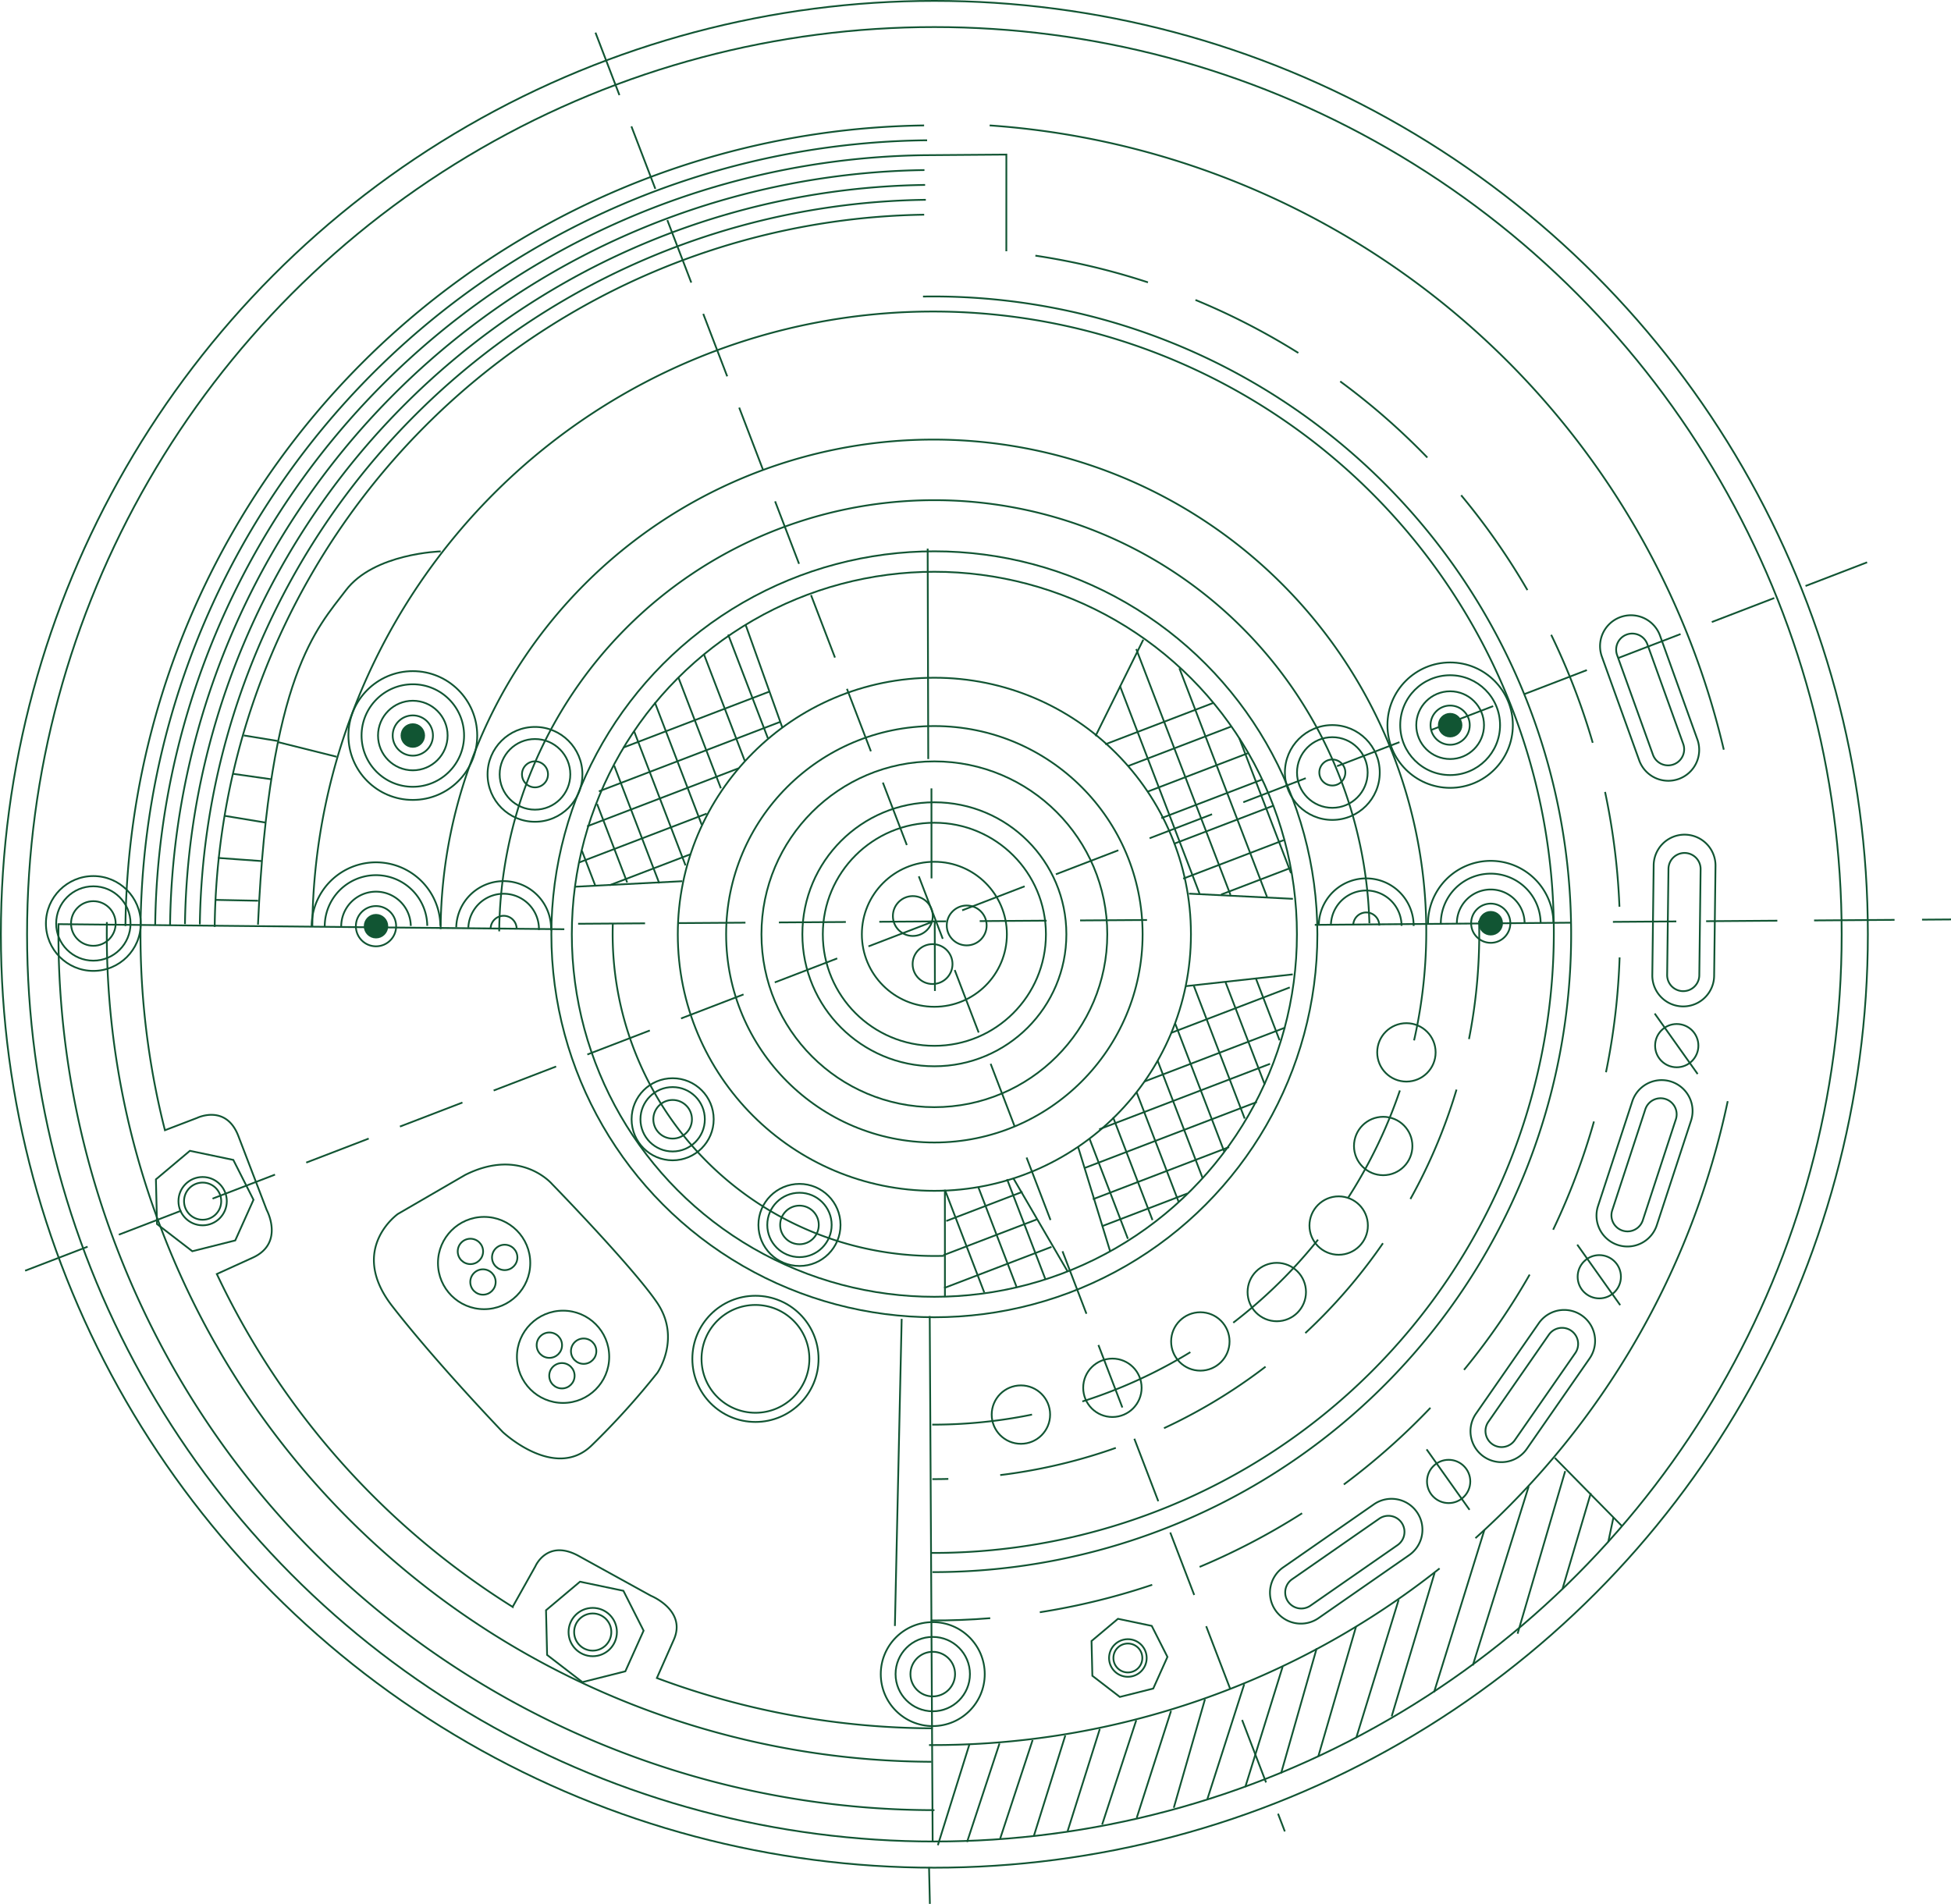 <svg id="Mode_Isolation" data-name="Mode Isolation" xmlns="http://www.w3.org/2000/svg" viewBox="0 0 516.897 504.465">
  <defs>
    <style>
      .cls-1, .cls-2, .cls-3, .cls-4 {
        fill: none;
        stroke-width: 0.468px;
      }

      .cls-1, .cls-2, .cls-3, .cls-4, .cls-5 {
        stroke: #153;
        stroke-miterlimit: 10;
      }

      .cls-2 {
        stroke-dasharray: 30.689 13.426;
      }

      .cls-3 {
        stroke-dasharray: 31.525 13.792;
      }

      .cls-4 {
        stroke-dasharray: 17.733 8.866;
      }

      .cls-5 {
        fill: #153;
        stroke-width: 0.56px;
      }
    </style>
  </defs>
  <g>
    <circle class="cls-1" cx="247.551" cy="247.551" r="247.317"/>
    <circle class="cls-1" cx="247.551" cy="247.551" r="240.381"/>
    <path class="cls-1" d="M247.577,479.62c-93.313-.009-181.29-56.718-216.672-149.053a231.409,231.409,0,0,1-15.407-85.7l134.008,1.344"/>
    <line class="cls-1" x1="247.097" y1="488.077" x2="246.321" y2="348.704"/>
    <path class="cls-1" d="M246.793,466.808c-87.871-.322-170.6-53.843-203.929-140.826a218.585,218.585,0,0,1-14.547-81.665"/>
    <path class="cls-1" d="M262.2,33.233A215.126,215.126,0,0,1,456.7,198.64"/>
    <path class="cls-1" d="M381.405,415.575a215.794,215.794,0,0,1-135.268,46.8"/>
    <path class="cls-1" d="M457.741,291.77A215.48,215.48,0,0,1,390.9,407.555"/>
    <path class="cls-1" d="M33.231,245.362a214.541,214.541,0,0,1,211.6-212.126"/>
    <path class="cls-1" d="M247.114,457.94a210.318,210.318,0,0,1-73.084-13.321l4.459-10.089c3.537-7.829-6.021-11.7-6.021-11.7l-19.131-10.548c-8.369-4.615-11.5,2.738-11.5,2.738l-6.021,10.747a209.248,209.248,0,0,1-78.372-88.2l9.62-4.377c8.331-3.894,3.591-12.6,3.591-12.6l-7.5-19.578c-3.283-8.568-10.959-4.794-10.959-4.794L43.7,299.471A210.5,210.5,0,0,1,245.63,37.17"/>
    <line class="cls-1" x1="247.647" y1="243.941" x2="247.699" y2="262.572"/>
    <line class="cls-1" x1="246.777" y1="208.897" x2="246.795" y2="232.747"/>
    <line class="cls-1" x1="245.776" y1="145.369" x2="245.931" y2="201.118"/>
    <path class="cls-1" d="M41.116,245.234A206.652,206.652,0,0,1,244.743,41.121l21.883-.163-.009,25.615"/>
    <path class="cls-1" d="M45.06,245.049A202.7,202.7,0,0,1,244.924,45.063"/>
    <path class="cls-1" d="M49.005,244.864A198.76,198.76,0,0,1,245.1,49"/>
    <path class="cls-1" d="M52.946,244.921A194.814,194.814,0,0,1,245.285,52.941"/>
    <path class="cls-1" d="M56.88,245.584a190.876,190.876,0,0,1,187.97-188.7"/>
    <g>
      <path class="cls-2" d="M274.314,67.736a181.824,181.824,0,0,1-5.276,360.347"/>
      <path class="cls-1" d="M262.355,428.757q-7.9.649-15.747.6"/>
    </g>
    <path class="cls-1" d="M244.541,78.574a169,169,0,1,1,2.5,337.978"/>
    <path class="cls-1" d="M82.748,245.439A164.465,164.465,0,1,1,246.622,411.471"/>
    <path class="cls-1" d="M116.74,246.182a130.572,130.572,0,0,1,261.114-1.8"/>
    <path class="cls-3" d="M377.854,244.382A130.7,130.7,0,0,1,246.991,377.477"/>
    <path class="cls-3" d="M391.872,243.971A144.494,144.494,0,0,1,247.021,391.915"/>
    <path class="cls-1" d="M132.258,246.768a115.3,115.3,0,0,1,230.551-2.129"/>
    <circle class="cls-1" cx="247.551" cy="247.551" r="101.472"/>
    <line class="cls-1" x1="348.342" y1="245.057" x2="416.132" y2="244.479"/>
    <line class="cls-3" x1="509.226" y1="243.676" x2="516.895" y2="243.621"/>
    <line class="cls-3" x1="480.623" y1="243.88" x2="501.941" y2="243.728"/>
    <line class="cls-3" x1="452.02" y1="244.085" x2="470.884" y2="243.95"/>
    <line class="cls-3" x1="427.327" y1="244.261" x2="444.121" y2="244.142"/>
    <line class="cls-1" x1="238.888" y1="349.448" x2="237.093" y2="430.828"/>
    <circle class="cls-1" cx="247.551" cy="247.551" r="96.053"/>
    <line class="cls-4" x1="6.658" y1="336.693" x2="494.668" y2="148.992"/>
    <line class="cls-4" x1="153.167" y1="244.767" x2="307.841" y2="243.737"/>
    <line class="cls-4" x1="157.767" y1="8.646" x2="340.402" y2="485.265"/>
    <line class="cls-4" x1="246.139" y1="494.722" x2="246.362" y2="504.46"/>
    <circle class="cls-1" cx="247.551" cy="247.551" r="67.976"/>
    <circle class="cls-1" cx="247.551" cy="247.551" r="55.17"/>
    <circle class="cls-1" cx="247.551" cy="247.551" r="45.81"/>
    <circle class="cls-1" cx="247.551" cy="247.551" r="34.973"/>
    <circle class="cls-1" cx="247.551" cy="247.551" r="29.555"/>
    <circle class="cls-1" cx="247.551" cy="247.551" r="19.211"/>
    <circle class="cls-1" cx="109.371" cy="194.89" r="17.062"/>
    <circle class="cls-1" cx="109.371" cy="194.89" r="13.583"/>
    <circle class="cls-1" cx="109.371" cy="194.89" r="9.218"/>
    <circle class="cls-5" cx="109.371" cy="194.89" r="2.956"/>
    <circle class="cls-1" cx="109.371" cy="194.89" r="5.336"/>
    <path class="cls-1" d="M82.556,245.525a17.062,17.062,0,0,1,34.122-.238"/>
    <path class="cls-1" d="M86.033,245.5a13.584,13.584,0,0,1,27.167-.19"/>
    <path class="cls-1" d="M90.4,245.47a9.218,9.218,0,0,1,18.435-.128"/>
    <circle class="cls-5" cx="99.617" cy="245.406" r="2.956"/>
    <circle class="cls-1" cx="99.617" cy="245.406" r="5.336"/>
    <circle class="cls-1" cx="247.123" cy="443.577" r="13.773"/>
    <circle class="cls-1" cx="247.123" cy="443.577" r="9.852"/>
    <circle class="cls-1" cx="247.123" cy="443.577" r="5.911"/>
    <circle class="cls-1" cx="141.738" cy="205.175" r="12.565"/>
    <circle class="cls-1" cx="141.738" cy="205.175" r="9.359"/>
    <circle class="cls-1" cx="141.738" cy="205.175" r="3.448"/>
    <path class="cls-1" d="M120.875,245.7a12.565,12.565,0,1,1,25.115.848h0"/>
    <path class="cls-1" d="M124.079,245.8a9.359,9.359,0,0,1,18.707.632"/>
    <path class="cls-1" d="M129.987,246a3.448,3.448,0,1,1,6.892.233"/>
    <circle class="cls-1" cx="352.987" cy="204.686" r="12.565"/>
    <circle class="cls-1" cx="352.987" cy="204.686" r="9.359"/>
    <circle class="cls-1" cx="352.987" cy="204.686" r="3.448"/>
    <path class="cls-1" d="M349.405,245.087a12.565,12.565,0,0,1,25.128.256h0"/>
    <path class="cls-1" d="M352.61,245.118a9.36,9.36,0,0,1,18.718.191"/>
    <path class="cls-1" d="M358.521,245.18a3.448,3.448,0,1,1,6.9.07h0"/>
    <circle class="cls-1" cx="384.199" cy="192.14" r="16.612"/>
    <circle class="cls-1" cx="384.199" cy="192.14" r="13.226"/>
    <circle class="cls-1" cx="384.199" cy="192.14" r="8.975"/>
    <circle class="cls-5" cx="384.199" cy="192.14" r="2.956"/>
    <circle class="cls-1" cx="384.199" cy="192.14" r="5.196"/>
    <path class="cls-1" d="M378.342,244.716a16.612,16.612,0,0,1,33.223-.189"/>
    <path class="cls-1" d="M381.728,244.7a13.226,13.226,0,0,1,26.451-.15"/>
    <path class="cls-1" d="M385.979,244.672a8.975,8.975,0,0,1,17.948-.2v.095"/>
    <circle class="cls-5" cx="394.954" cy="244.621" r="2.956"/>
    <circle class="cls-1" cx="394.954" cy="244.621" r="5.196"/>
    <path class="cls-1" d="M116.761,146.1s-17.712.472-25.156,10.342S71.326,178.6,68.35,244.991"/>
    <line class="cls-1" x1="68.381" y1="238.664" x2="57.068" y2="238.438"/>
    <line class="cls-1" x1="69.265" y1="228.151" x2="57.717" y2="227.314"/>
    <line class="cls-1" x1="70.265" y1="217.944" x2="59.401" y2="216.143"/>
    <line class="cls-1" x1="71.832" y1="206.468" x2="61.814" y2="205.044"/>
    <line class="cls-1" x1="73.562" y1="196.333" x2="64.578" y2="194.863"/>
    <line class="cls-1" x1="73.679" y1="196.638" x2="89.198" y2="200.515"/>
    <circle class="cls-1" cx="24.731" cy="244.69" r="12.565"/>
    <circle class="cls-1" cx="24.731" cy="244.69" r="9.852"/>
    <circle class="cls-1" cx="24.731" cy="244.69" r="5.911"/>
    <polygon class="cls-1" points="153.66 419.094 144.663 426.658 144.949 438.498 154.302 445.7 165.679 442.838 170.514 432.07 165.165 421.502 153.66 419.094"/>
    <circle class="cls-1" cx="157.037" cy="432.435" r="6.404"/>
    <circle class="cls-1" cx="157.037" cy="432.435" r="4.926"/>
    <polygon class="cls-1" points="50.307 304.925 41.31 312.489 41.596 324.33 50.949 331.531 62.327 328.67 67.161 317.901 61.812 307.334 50.307 304.925"/>
    <circle class="cls-1" cx="53.684" cy="318.267" r="6.404"/>
    <circle class="cls-1" cx="53.684" cy="318.267" r="4.926"/>
    <polygon class="cls-1" points="296.19 428.926 289.189 434.811 289.411 444.025 296.689 449.627 305.542 447.401 309.303 439.023 305.141 430.8 296.19 428.926"/>
    <circle class="cls-1" cx="298.817" cy="439.307" r="4.982"/>
    <circle class="cls-1" cx="298.817" cy="439.307" r="3.833"/>
    <circle class="cls-1" cx="444.236" cy="277.059" r="5.733"/>
    <line class="cls-1" x1="438.395" y1="268.55" x2="449.774" y2="284.578"/>
    <circle class="cls-1" cx="423.714" cy="338.294" r="5.733"/>
    <line class="cls-1" x1="417.874" y1="329.784" x2="429.253" y2="345.812"/>
    <circle class="cls-1" cx="383.802" cy="392.53" r="5.733"/>
    <line class="cls-1" x1="377.962" y1="384.021" x2="389.341" y2="400.049"/>
    <line class="cls-1" x1="152.214" y1="234.958" x2="180.771" y2="233.488"/>
    <line class="cls-1" x1="197.579" y1="165.651" x2="207.282" y2="192.806"/>
    <line class="cls-1" x1="192.918" y1="168.138" x2="203.468" y2="195.671"/>
    <line class="cls-1" x1="186.514" y1="173.399" x2="197.299" y2="201.543"/>
    <line class="cls-1" x1="179.733" y1="179.506" x2="190.986" y2="208.874"/>
    <line class="cls-1" x1="173.491" y1="186.108" x2="185.917" y2="218.535"/>
    <line class="cls-1" x1="168.025" y1="193.816" x2="181.623" y2="229.302"/>
    <line class="cls-1" x1="162.721" y1="202.865" x2="174.678" y2="234.068"/>
    <line class="cls-1" x1="158.193" y1="213.02" x2="166.164" y2="233.822"/>
    <line class="cls-1" x1="154.179" y1="225.434" x2="157.695" y2="234.612"/>
    <line class="cls-1" x1="182.944" y1="226.34" x2="161.529" y2="234.546"/>
    <line class="cls-1" x1="187.238" y1="215.573" x2="153.281" y2="228.585"/>
    <line class="cls-1" x1="195.626" y1="203.588" x2="155.551" y2="218.944"/>
    <line class="cls-1" x1="206.696" y1="191.276" x2="158.667" y2="209.681"/>
    <line class="cls-1" x1="203.954" y1="183.206" x2="165.103" y2="198.093"/>
    <line class="cls-1" x1="290.238" y1="195.05" x2="302.9" y2="169.499"/>
    <line class="cls-1" x1="315.001" y1="236.783" x2="342.541" y2="238.158"/>
    <line class="cls-1" x1="296.699" y1="181.698" x2="317.799" y2="236.764"/>
    <line class="cls-1" x1="301.039" y1="171.966" x2="326.007" y2="237.126"/>
    <line class="cls-1" x1="312.464" y1="177.061" x2="335.674" y2="237.632"/>
    <line class="cls-1" x1="328.317" y1="195.544" x2="342.032" y2="231.337"/>
    <line class="cls-1" x1="323.515" y1="237.029" x2="341.869" y2="229.996"/>
    <line class="cls-1" x1="340.091" y1="222.608" x2="313.476" y2="232.807"/>
    <line class="cls-1" x1="310.995" y1="223.583" x2="337.304" y2="213.502"/>
    <line class="cls-1" x1="334.301" y1="206.583" x2="307.686" y2="216.782"/>
    <line class="cls-1" x1="303.956" y1="209.791" x2="330.57" y2="199.592"/>
    <line class="cls-1" x1="326.11" y1="192.531" x2="298.884" y2="202.964"/>
    <line class="cls-1" x1="292.822" y1="197.217" x2="321.578" y2="186.198"/>
    <circle class="cls-1" cx="256.118" cy="245.211" r="5.283"/>
    <circle class="cls-1" cx="241.843" cy="242.714" r="5.283"/>
    <circle class="cls-1" cx="247.072" cy="255.445" r="5.283"/>
    <line class="cls-1" x1="250.338" y1="315.239" x2="250.35" y2="343.652"/>
    <line class="cls-1" x1="268.453" y1="312.157" x2="282.817" y2="336.825"/>
    <line class="cls-1" x1="285.61" y1="303.829" x2="294.09" y2="331.452"/>
    <line class="cls-1" x1="314.217" y1="261.291" x2="342.493" y2="258.175"/>
    <line class="cls-1" x1="250.455" y1="315.545" x2="260.771" y2="342.466"/>
    <line class="cls-1" x1="259.23" y1="314.639" x2="269.311" y2="340.948"/>
    <line class="cls-1" x1="266.806" y1="312.437" x2="277.005" y2="339.052"/>
    <line class="cls-1" x1="278.591" y1="330.375" x2="250.141" y2="341.276"/>
    <line class="cls-1" x1="274.743" y1="323.079" x2="249.963" y2="332.573"/>
    <line class="cls-1" x1="270.894" y1="315.782" x2="250.704" y2="323.519"/>
    <line class="cls-1" x1="288.623" y1="301.621" x2="298.822" y2="328.236"/>
    <line class="cls-1" x1="294.91" y1="296.055" x2="305.343" y2="323.281"/>
    <line class="cls-1" x1="301.151" y1="289.453" x2="312.288" y2="318.515"/>
    <line class="cls-1" x1="306.69" y1="281.016" x2="318.646" y2="312.22"/>
    <line class="cls-1" x1="311.335" y1="271.167" x2="324.347" y2="305.123"/>
    <line class="cls-1" x1="316.287" y1="261.2" x2="329.768" y2="296.38"/>
    <line class="cls-1" x1="324.638" y1="260.104" x2="335.071" y2="287.331"/>
    <line class="cls-1" x1="332.684" y1="259.127" x2="339.014" y2="275.646"/>
    <line class="cls-1" x1="341.713" y1="261.631" x2="310.203" y2="273.705"/>
    <line class="cls-1" x1="303.201" y1="286.563" x2="340.523" y2="272.261"/>
    <line class="cls-1" x1="336.489" y1="281.876" x2="291.213" y2="299.225"/>
    <line class="cls-1" x1="332.996" y1="291.986" x2="287.414" y2="309.452"/>
    <line class="cls-1" x1="289.544" y1="317.757" x2="325.642" y2="303.925"/>
    <line class="cls-1" x1="314.572" y1="316.236" x2="291.934" y2="324.911"/>
    <path class="cls-1" d="M250.077,332.753a85.306,85.306,0,0,1-87.728-82.814q-.073-2.577.008-5.157"/>
    <circle class="cls-1" cx="178.209" cy="296.568" r="10.876"/>
    <circle class="cls-1" cx="178.209" cy="296.568" r="8.528"/>
    <circle class="cls-1" cx="178.209" cy="296.568" r="5.117"/>
    <circle class="cls-1" cx="211.81" cy="324.564" r="10.876"/>
    <circle class="cls-1" cx="211.81" cy="324.564" r="8.528"/>
    <circle class="cls-1" cx="211.81" cy="324.564" r="5.117"/>
    <circle class="cls-1" cx="270.479" cy="374.819" r="7.738"/>
    <circle class="cls-1" cx="294.72" cy="367.716" r="7.738"/>
    <circle class="cls-1" cx="318.016" cy="355.438" r="7.738"/>
    <circle class="cls-1" cx="338.269" cy="342.346" r="7.738"/>
    <circle class="cls-1" cx="354.665" cy="324.731" r="7.738"/>
    <circle class="cls-1" cx="366.462" cy="303.65" r="7.738"/>
    <circle class="cls-1" cx="372.613" cy="278.843" r="7.738"/>
    <g>
      <path class="cls-1" d="M449.685,195.877a8.19,8.19,0,1,1-15.413,5.544h0L424.4,173.984a8.19,8.19,0,1,1,15.414-5.544h0Z"/>
      <path class="cls-1" d="M436.451,170.694a4.259,4.259,0,1,0-8.016,2.882l9.509,26.436a4.259,4.259,0,0,0,8.015-2.883Z"/>
    </g>
    <g>
      <path class="cls-1" d="M454.141,258.576a8.19,8.19,0,0,1-16.379-.2l.361-29.155a8.191,8.191,0,0,1,16.381.088c0,.038,0,.077,0,.115Z"/>
      <path class="cls-1" d="M450.559,230.355a4.259,4.259,0,1,0-8.517-.1l-.348,28.091a4.259,4.259,0,0,0,8.517.106Z"/>
    </g>
    <g>
      <path class="cls-1" d="M438.95,324.64a8.191,8.191,0,0,1-15.568-5.1l9.072-27.709a8.191,8.191,0,0,1,15.568,5.1Z"/>
      <path class="cls-1" d="M443.981,296.642a4.259,4.259,0,1,0-8.094-2.651h0l-8.743,26.7a4.259,4.259,0,0,0,8.095,2.651Z"/>
    </g>
    <g>
      <path class="cls-1" d="M404.508,383.9a8.19,8.19,0,1,1-13.455-9.343l16.632-23.95a8.19,8.19,0,0,1,13.455,9.343h0Z"/>
      <path class="cls-1" d="M417.348,358.518a4.259,4.259,0,1,0-7-4.858h0l-16.024,23.076a4.259,4.259,0,0,0,7,4.858Z"/>
    </g>
    <g>
      <path class="cls-1" d="M349.368,428.714a8.191,8.191,0,1,1-9.352-13.45h0l23.94-16.643a8.191,8.191,0,1,1,9.352,13.45Z"/>
      <path class="cls-1" d="M370.257,409.4a4.259,4.259,0,1,0-4.862-6.994l-23.066,16.036a4.259,4.259,0,1,0,4.863,6.994Z"/>
    </g>
    <line class="cls-1" x1="411.932" y1="386.285" x2="429.738" y2="404.372"/>
    <line class="cls-1" x1="256.215" y1="488.055" x2="264.809" y2="461.957"/>
    <line class="cls-1" x1="264.989" y1="487.148" x2="273.583" y2="461.051"/>
    <line class="cls-1" x1="273.881" y1="486.548" x2="282.24" y2="459.838"/>
    <line class="cls-1" x1="256.834" y1="462.206" x2="248.475" y2="488.915"/>
    <line class="cls-1" x1="282.844" y1="485.218" x2="291.392" y2="458.086"/>
    <line class="cls-1" x1="291.996" y1="483.465" x2="301.039" y2="455.792"/>
    <line class="cls-1" x1="301.147" y1="481.713" x2="310.262" y2="453.311"/>
    <line class="cls-1" x1="310.983" y1="478.997" x2="319.25" y2="450.217"/>
    <line class="cls-1" x1="319.9" y1="476.632" x2="329.652" y2="446.232"/>
    <line class="cls-1" x1="329.923" y1="473.493" x2="339.819" y2="441.634"/>
    <line class="cls-1" x1="339.407" y1="469.859" x2="348.833" y2="436.776"/>
    <line class="cls-1" x1="349.268" y1="465.378" x2="359.26" y2="431.027"/>
    <line class="cls-1" x1="370.559" y1="423.891" x2="359.317" y2="460.475"/>
    <line class="cls-1" x1="368.71" y1="454.772" x2="380.094" y2="416.728"/>
    <line class="cls-1" x1="379.937" y1="448.364" x2="393.28" y2="405.361"/>
    <line class="cls-1" x1="390.201" y1="441.274" x2="405.008" y2="393.85"/>
    <line class="cls-1" x1="402.066" y1="432.868" x2="414.679" y2="389.793"/>
    <line class="cls-1" x1="413.982" y1="420.934" x2="421.47" y2="395.611"/>
    <line class="cls-1" x1="426.087" y1="408.577" x2="427.46" y2="402.087"/>
    <circle class="cls-1" cx="200.148" cy="360.05" r="16.717"/>
    <circle class="cls-1" cx="200.148" cy="360.05" r="14.285"/>
    <circle class="cls-1" cx="149.18" cy="359.503" r="12.226"/>
    <circle class="cls-1" cx="154.632" cy="358.014" r="3.362"/>
    <circle class="cls-1" cx="145.547" cy="356.424" r="3.362"/>
    <circle class="cls-1" cx="148.875" cy="364.527" r="3.362"/>
    <circle class="cls-1" cx="128.262" cy="334.66" r="12.226"/>
    <circle class="cls-1" cx="133.715" cy="333.171" r="3.362"/>
    <circle class="cls-1" cx="124.63" cy="331.582" r="3.362"/>
    <circle class="cls-1" cx="127.958" cy="339.685" r="3.362"/>
    <path class="cls-1" d="M123.236,311.317l-17.8,10.327s-13.277,9.3-1.512,24.437,29.265,33.342,29.265,33.342,13.744,12.977,23.493,3.628a201.975,201.975,0,0,0,17.5-19.336s6.339-9.094-.094-18.558-27.832-31.435-27.832-31.435S137.945,303.927,123.236,311.317Z"/>
  </g>
</svg>

